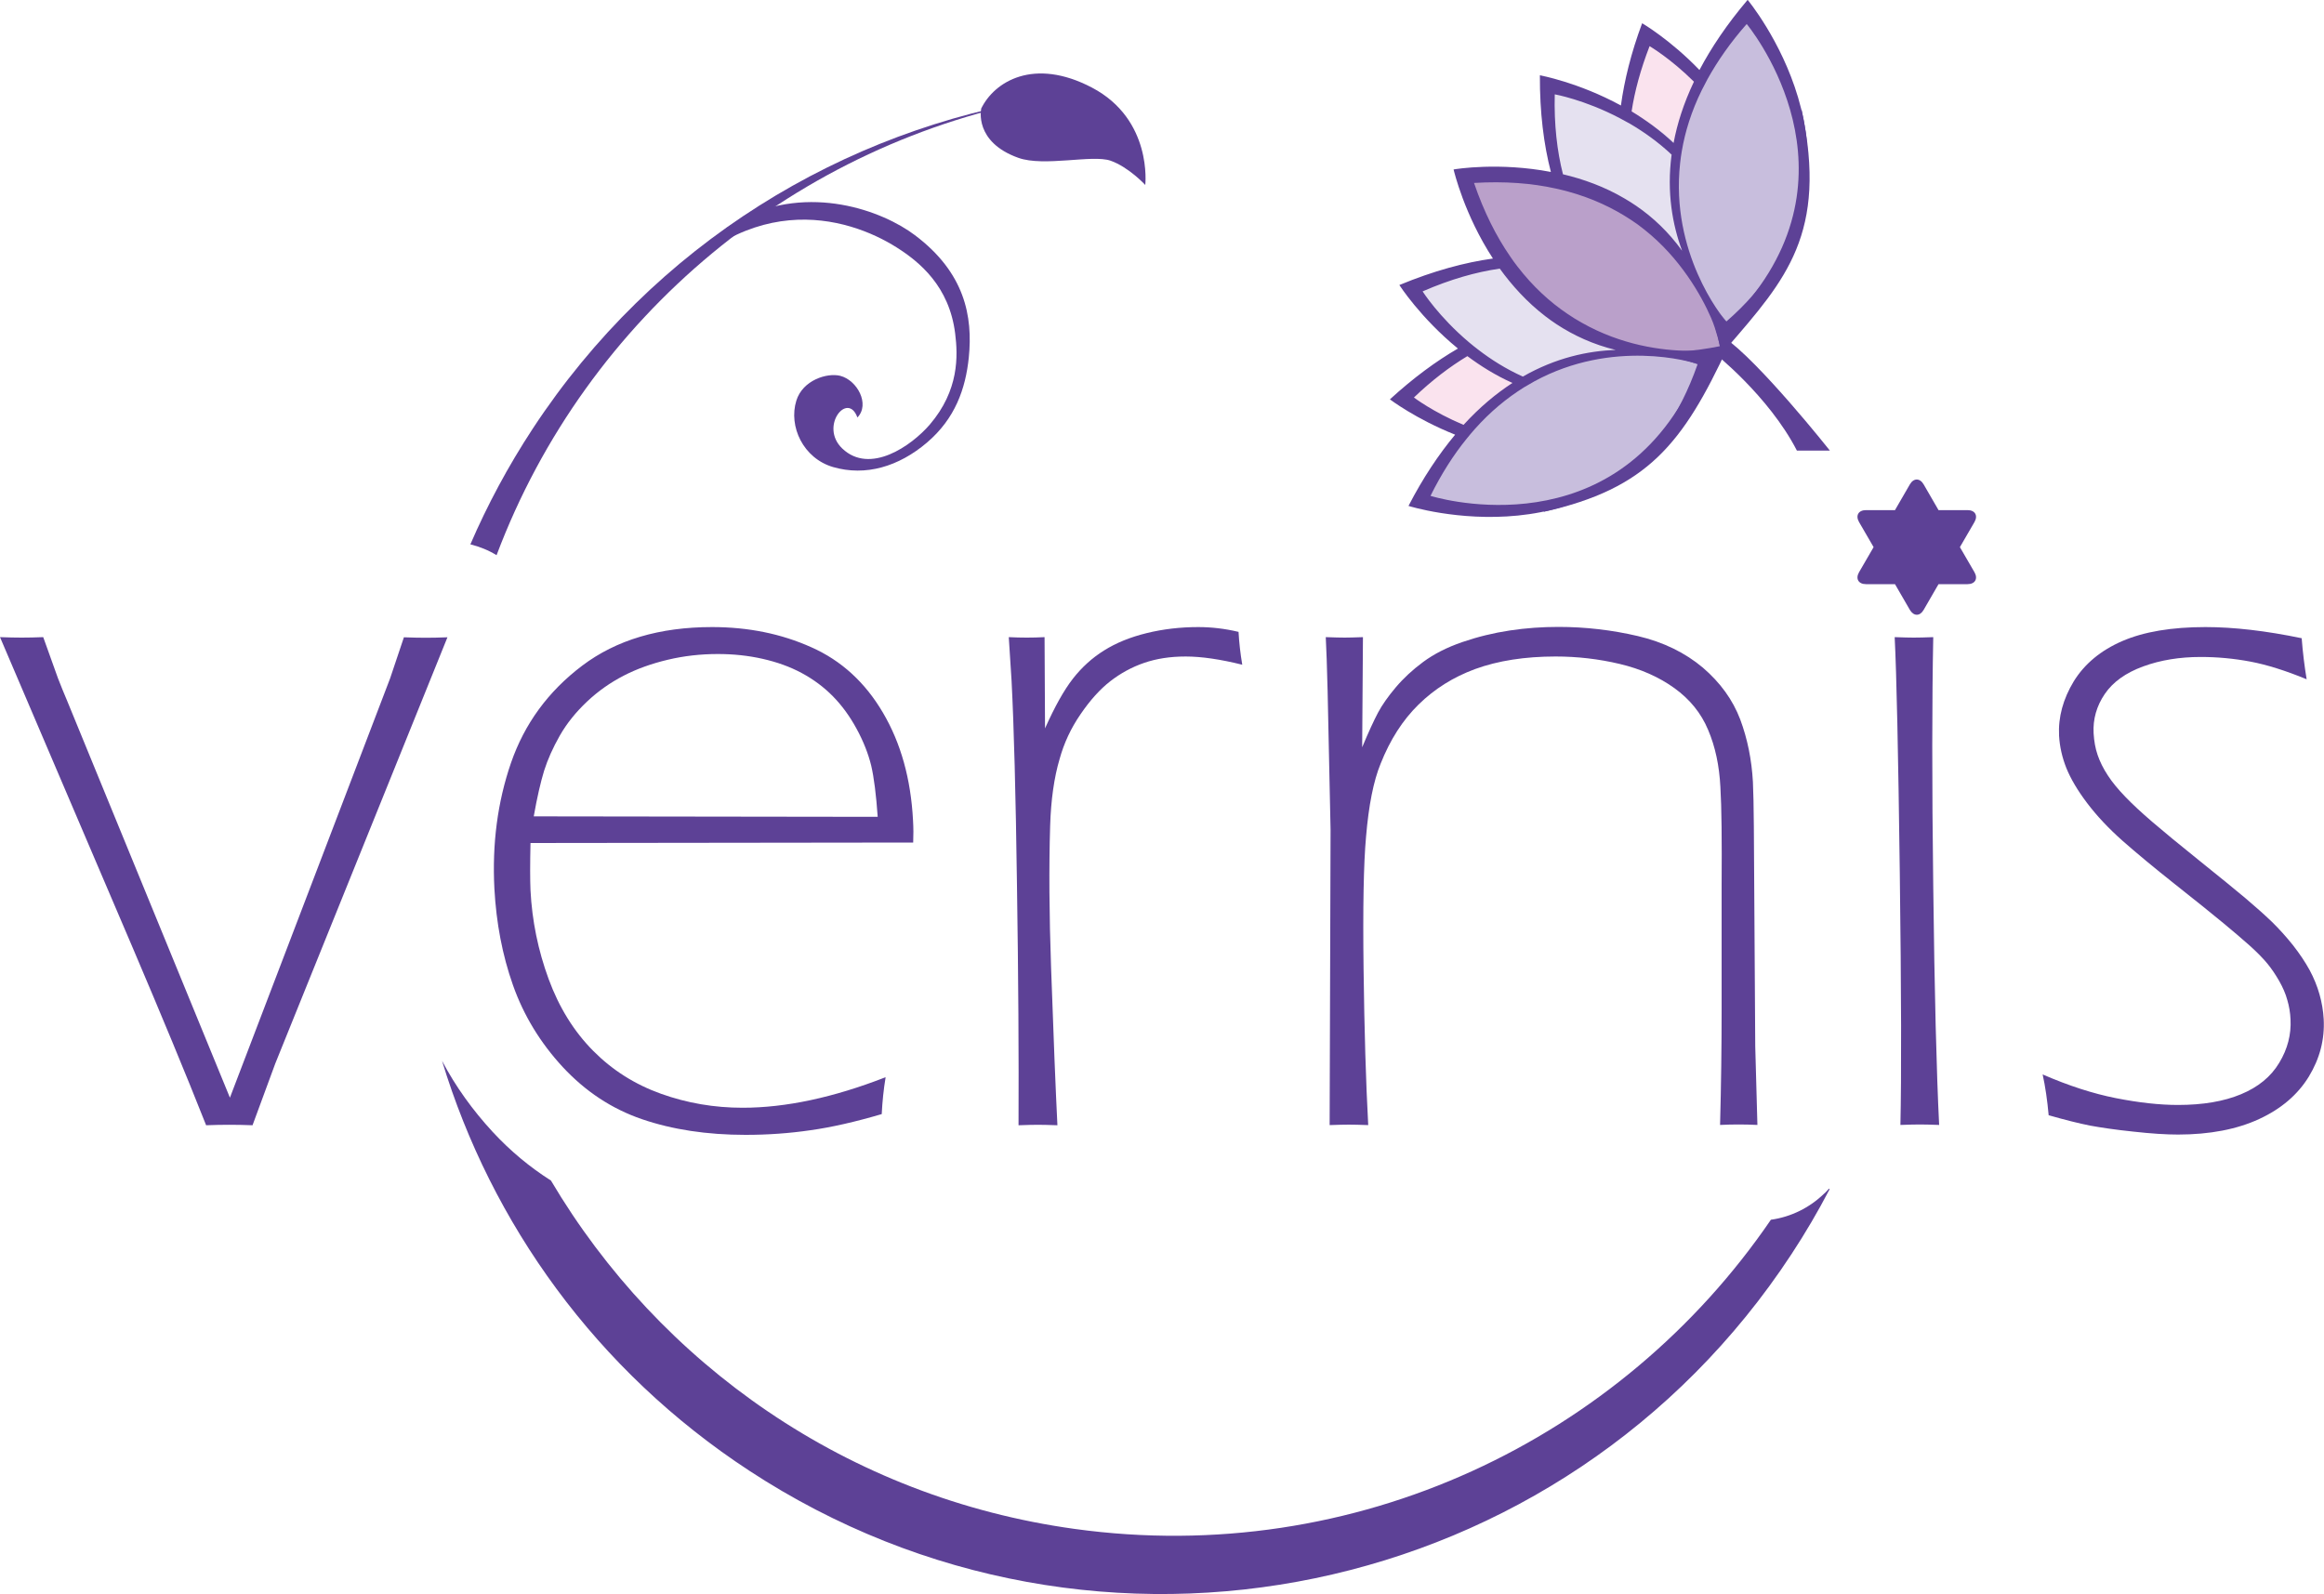 <svg id="logo" xmlns="http://www.w3.org/2000/svg" viewBox="0 0 150 102.91"><style>.cls-1,.cls-2,.cls-3,.cls-4,.cls-5{fill-rule:evenodd;}.cls-1,.cls-2,.cls-3,.cls-4,.cls-5,.cls-6{stroke-width:0px;}.cls-1,.cls-6{fill:#5d4196;}.cls-2{fill:#c8bedd;}.cls-3{fill:#fae3ee;}.cls-4{fill:#e5e1f0;}.cls-5{fill:#baa0ca;}</style><g id="logo_vernis"><path class="cls-6" d="M41.66,20.32c6.21-8.5,13.11-6.31,16.21-4.35,1.47.93,3.4,2.5,3.78,5.56.18,1.44.26,3.66-1.64,5.88-1.18,1.37-3.86,3.25-5.65,1.54-1.49-1.43.36-3.72.98-2,.83-.85-.01-2.41-1.11-2.69-.85-.21-2.42.28-2.83,1.6-.52,1.67.45,3.73,2.37,4.29,2.1.61,4.24-.03,6.06-1.58,1.82-1.55,2.49-3.47,2.7-5.49.27-2.67-.26-5.48-3.48-7.9-2.09-1.58-6.8-3.33-11.31-1.02-.52.27-3.32,2.43-4.02,3.07-.87.79-1.59,1.87-2.27,3.13-.2.37-.06.34.21-.04Z"/><path class="cls-1" d="M63.33,7.04s-.48,2.12,2.4,3.15c1.66.59,4.76-.22,5.94.18,1.18.41,2.25,1.57,2.25,1.57,0,0,.48-4.23-3.45-6.29-3.74-1.96-6.3-.39-7.15,1.38Z"/><path class="cls-6" d="M117.75,77.04c-.95.93-2.16,1.52-3.45,1.7-9.68,14.17-26.8,22.46-44.93,19.96-14.67-2.02-26.8-10.65-33.81-22.49-1.37-.87-2.62-1.91-3.76-3.14-1.3-1.41-2.4-2.94-3.27-4.59,3.19,10.5,9.94,19.98,19.83,26.46,22.44,14.71,52.55,8.46,67.27-13.98.9-1.37,1.72-2.77,2.46-4.19-.01-.01-.03-.03-.04-.04-.09.11-.19.21-.29.31Z"/><path class="cls-6" d="M67.56,6.32c-13.11,2.04-25.33,9.4-33.18,21.36-1.58,2.41-2.92,4.91-4.02,7.46.6.15,1.17.38,1.69.7,5.82-15.46,19.44-26.66,35.51-29.53Z"/><path class="cls-1" d="M110.55,22.71s3.6,2.82,5.43,6.38h2.13s-4.59-5.79-6.85-7.32l-.71.94Z"/><path class="cls-3" d="M106.1,2.41s-4.08,7.27,2.24,10.84c0,0,6.51-6.06-2.24-10.84Z"/><path class="cls-6" d="M116.29,7.11c1.69,7.95-1.06,10.97-4.75,15.25-2.91,6.28-5.22,9.19-11.9,10.68,0,0,2.3-9.78,6.01-14.2,4.06-4.83,6.55-9.51,10.64-11.74Z"/><path class="cls-3" d="M90.51,25.81s3.06-5.12,10.1-2.77c0,0-1.76,8.8-10.1,2.77Z"/><path class="cls-4" d="M99.88,5.63s-1.36,11.81,9.84,14.22c0,0,5.52-11.41-9.84-14.22Z"/><path class="cls-4" d="M91.02,18.68s4.58,9.3,15.93,4.58c0,0-4.56-10.07-15.93-4.58Z"/><path class="cls-5" d="M111,22.35s-1.61-11.77-16.18-10.87c0,0,2.74,13.61,16.18,10.87Z"/><path class="cls-2" d="M111.43,20.75s-8.18-7.93,1.44-19.62c0,0,8.69,10.82-1.44,19.62Z"/><path class="cls-2" d="M109.57,23.51s-11.03-4.4-17.79,8.64c0,0,13.02,4.98,17.79-8.64Z"/><path class="cls-6" d="M109.7,4.53c-1.89-1.97-3.71-3.03-3.71-3.03-.72,1.93-1.15,3.7-1.37,5.31-2.75-1.5-5.23-1.95-5.23-1.95-.01,2.41.25,4.47.71,6.24-3.33-.64-6.13-.19-6.28-.16,0,0,0,0,0,0h0s0,0,0,0c.04.15.69,2.91,2.54,5.75-1.81.25-3.82.79-6.04,1.71,0,0,1.36,2.12,3.78,4.1-1.4.81-2.87,1.89-4.39,3.28,0,0,1.67,1.27,4.21,2.28-1.04,1.25-2.06,2.76-3.01,4.6,0,0,12.87,4.04,17.91-7.15-5.5,9.98-16.49,6.5-16.49,6.5.71-1.43,1.49-2.65,2.32-3.67.18-.22.35-.43.53-.63,1.01-1.14,2.08-2.01,3.16-2.69.23-.14.46-.27.69-.4,5.06-2.76,10.15-1.28,10.55-1.11,0,0,0,0,0-.01,0,0-.65-.3-1.75-.56.34-.01.68-.03,1.03-.07.15,0,.3-.02.44-.04.06,0,.13-.01.19-.02.21-.02.4-.05.57-.08.03,0,.06,0,.08-.01-.02-.03-.04-.06-.06-.09-.03,0-.07,0-.1,0-.21.01-.44.02-.7.02-.09,0-.18,0-.28,0-1.74-.02-4.34-.36-6.91-1.82-.31-.17-.61-.36-.92-.57-1.13-.76-2.23-1.76-3.23-3.06-.16-.21-.32-.42-.47-.65-.89-1.29-1.69-2.86-2.33-4.74,1.99-.12,3.74.02,5.27.36.27.06.52.12.78.19,1.58.43,2.92,1.07,4.06,1.82.31.2.6.41.87.63,2.32,1.83,3.69,4.26,4.32,5.71.35.8.56,1.79.59,1.87.08.05.06-.19.13-.14-.02-.06-.45-1.46-.47-1.52-.04-.13-.08-.27-.13-.42-.1-.34-.21-.67-.33-.98.65.92,1.18,1.41,1.18,1.41,0,0,0,0,.01,0-.32-.31-3.61-4.46-2.98-10.19.03-.26.06-.52.11-.79.21-1.25.62-2.58,1.29-3.94.12-.24.25-.49.38-.73.64-1.15,1.46-2.34,2.52-3.54,0,0,7.39,8.85.24,17.72,8.44-8.91-.18-19.28-.18-19.28-1.34,1.58-2.35,3.09-3.11,4.53ZM94.47,27.43c-1.98-.83-3.21-1.77-3.21-1.77,1.16-1.11,2.32-1.99,3.45-2.67.86.64,1.83,1.25,2.91,1.73-1.06.69-2.12,1.57-3.16,2.71ZM98.29,24.31c-1.09-.49-2.05-1.1-2.87-1.73-.21-.16-.41-.32-.6-.48-1.96-1.65-3-3.29-3-3.29,1.79-.78,3.45-1.25,4.98-1.47.79,1.09,1.76,2.17,2.95,3.08.24.18.48.36.73.52,1.1.72,2.36,1.3,3.8,1.65-1.78.06-3.86.5-5.99,1.72ZM107.89,10c-.32,2.43.06,4.52.68,6.19-.87-1.21-1.88-2.16-2.96-2.9-.25-.17-.5-.33-.76-.48-1.29-.76-2.66-1.25-3.97-1.56-.38-1.5-.58-3.21-.53-5.16,0,0,1.91.34,4.18,1.53.22.12.45.24.68.37.9.53,1.82,1.18,2.69,2ZM109.33,5.28c-.66,1.39-1.08,2.71-1.31,3.95-.86-.81-1.79-1.48-2.71-2.04.2-1.31.58-2.71,1.16-4.21,0,0,1.34.78,2.86,2.29Z"/><path class="cls-6" d="M13.3,72.63c-1.34-3.39-2.91-7.16-4.68-11.32L0,41.13c.54.02,1.01.03,1.4.03.41,0,.88-.01,1.39-.03l.95,2.65c.19.5.4,1,.61,1.5l10.49,25.58,10.34-27.07.89-2.65c.54.02,1.01.03,1.41.03.41,0,.88-.01,1.4-.03l-11.11,27.51-1.47,3.99c-.52-.02-1.02-.03-1.5-.03s-.98.01-1.5.03Z"/><path class="cls-6" d="M57.16,69.55c-.13.78-.21,1.57-.25,2.37-1.7.5-3.23.85-4.59,1.04-1.36.2-2.76.3-4.2.3-2.49,0-4.72-.34-6.68-1.01-1.96-.67-3.66-1.8-5.12-3.37-1.45-1.57-2.52-3.33-3.21-5.28-.69-1.95-1.08-4.03-1.2-6.23-.15-2.89.2-5.59,1.07-8.12.87-2.52,2.4-4.62,4.6-6.28,2.2-1.66,4.99-2.49,8.38-2.49,2.33,0,4.46.43,6.4,1.3,1.94.86,3.48,2.27,4.63,4.23,1.15,1.95,1.8,4.27,1.94,6.95.03.5.03.98.01,1.43l-24.7.03c-.03,1.35-.03,2.37,0,3.05.1,1.97.49,3.88,1.17,5.73.68,1.85,1.64,3.39,2.88,4.64,1.24,1.25,2.7,2.17,4.38,2.77,1.68.6,3.43.9,5.26.9,2.79,0,5.86-.66,9.2-1.96ZM34.44,52.7l22.21.03c-.1-1.43-.24-2.54-.42-3.31-.19-.77-.5-1.56-.94-2.37-.44-.81-.95-1.51-1.53-2.1-.58-.59-1.25-1.09-2.01-1.5-.76-.41-1.6-.71-2.53-.92-.93-.21-1.89-.31-2.89-.31-1.1,0-2.18.12-3.23.37-1.05.25-2,.59-2.85,1.03-.85.44-1.64.99-2.36,1.67-.72.68-1.31,1.41-1.76,2.2-.45.79-.78,1.54-1.01,2.26-.22.72-.45,1.7-.67,2.95Z"/><path class="cls-6" d="M65.74,72.63c.02-4.39-.01-9.54-.1-15.47-.08-5.93-.2-10.33-.35-13.22l-.18-2.81c.42.02.8.03,1.16.03.37,0,.76-.01,1.15-.03l.03,5.89c.63-1.41,1.23-2.48,1.8-3.21.57-.73,1.24-1.34,2.01-1.82.78-.49,1.69-.86,2.75-1.12,1.06-.26,2.17-.39,3.33-.39.85,0,1.72.1,2.6.31.04.71.12,1.41.24,2.12-1.41-.35-2.63-.53-3.65-.53s-1.89.14-2.68.41c-.79.27-1.52.67-2.18,1.18-.67.52-1.31,1.23-1.93,2.14-.62.9-1.07,1.87-1.35,2.89-.35,1.18-.56,2.63-.61,4.33-.08,2.66-.06,5.7.06,9.11.16,4.6.3,7.99.41,10.2-.54-.02-.96-.03-1.26-.03s-.71.01-1.25.03Z"/><path class="cls-6" d="M85.82,72.63l.06-19.06-.19-8.95c-.04-1.6-.08-2.76-.12-3.49.54.02.95.03,1.22.03.25,0,.64-.01,1.18-.03l-.05,7.11c.41-.98.75-1.72,1.02-2.23.27-.51.66-1.06,1.15-1.64.49-.58,1.08-1.13,1.77-1.64.69-.51,1.53-.94,2.52-1.28.99-.34,2.01-.59,3.07-.75,1.05-.16,2.1-.23,3.14-.23,1.75,0,3.45.2,5.12.59,1.66.39,3.06,1.08,4.2,2.04,1.13.97,1.93,2.08,2.41,3.34.47,1.26.74,2.6.82,4.04.03.64.05,1.6.06,2.87l.09,14.19.14,5.08c-.42-.02-.82-.03-1.22-.03s-.79.01-1.19.03c.07-2.6.1-5.08.1-7.45v-7.98c.02-2.95,0-5.08-.08-6.39-.07-1.37-.33-2.6-.79-3.68-.45-1.08-1.18-1.98-2.18-2.7-1-.72-2.18-1.24-3.53-1.56-1.35-.32-2.73-.48-4.14-.48-1.97,0-3.71.27-5.19.81-1.41.52-2.62,1.28-3.65,2.29-1.03,1.01-1.84,2.28-2.45,3.82-.46,1.12-.77,2.69-.94,4.71-.16,1.75-.21,4.6-.16,8.56.05,3.96.15,7.31.3,10.06-.54-.02-.96-.03-1.25-.03s-.71.01-1.25.03Z"/><path class="cls-6" d="M122.66,72.63c.07-3.12.06-8.55-.04-16.31-.1-7.76-.21-12.82-.33-15.19.54.02.95.03,1.23.03.31,0,.73-.01,1.26-.03-.08,3.95-.09,9.33,0,16.15.08,6.82.21,11.93.38,15.34-.54-.02-.96-.03-1.25-.03s-.71.01-1.25.03Z"/><path class="cls-6" d="M132.23,72.01c-.09-1-.22-1.88-.39-2.65,1.68.73,3.26,1.24,4.73,1.53,1.47.29,2.81.44,4.01.44,1.6,0,2.96-.23,4.06-.69,1.11-.46,1.93-1.13,2.47-2.03.54-.89.78-1.83.73-2.8-.02-.44-.09-.86-.21-1.26-.11-.41-.29-.81-.52-1.22-.23-.4-.48-.78-.76-1.12-.28-.34-.66-.73-1.15-1.17-.49-.44-1.06-.92-1.71-1.46-.65-.54-1.67-1.36-3.06-2.46-1.39-1.1-2.53-2.05-3.44-2.85-.9-.8-1.66-1.61-2.28-2.43-.62-.82-1.06-1.57-1.34-2.26-.27-.68-.43-1.38-.47-2.09-.06-1.2.26-2.37.95-3.51.7-1.13,1.75-2,3.14-2.6,1.39-.6,3.18-.9,5.36-.9,1.83,0,3.9.24,6.21.72.07.92.18,1.8.32,2.65-1.36-.56-2.57-.94-3.63-1.14-1.06-.2-2.13-.3-3.21-.3-1.35,0-2.59.2-3.71.61-1.12.41-1.95,1-2.48,1.78-.53.78-.77,1.63-.72,2.54.03.5.11.97.26,1.4.15.44.37.88.66,1.32.29.45.67.9,1.12,1.37.45.47,1.03,1.01,1.74,1.62.71.61,1.73,1.45,3.06,2.52,1.33,1.07,2.33,1.88,2.98,2.43.65.55,1.21,1.05,1.69,1.51.47.46.92.96,1.36,1.51.43.55.79,1.09,1.07,1.6.28.52.49,1.04.64,1.57.15.53.24,1.06.27,1.6.07,1.31-.25,2.54-.96,3.71-.71,1.16-1.78,2.08-3.21,2.74-1.43.66-3.18,1-5.23,1-.77,0-1.73-.06-2.89-.19-1.16-.12-2.09-.26-2.8-.39-.7-.14-1.59-.36-2.67-.67Z"/><path class="cls-6" d="M126.5,35.32l.94-1.62c.24-.42.04-.77-.45-.77h-1.87l-.96-1.66c-.24-.42-.65-.42-.89,0l-.96,1.66h-1.87c-.49,0-.69.35-.45.77l.94,1.62-.94,1.62c-.24.42-.04.77.45.77h1.87l.96,1.66c.25.42.65.42.89,0l.96-1.66h1.87c.49,0,.69-.35.45-.77l-.94-1.62Z"/></g></svg>
